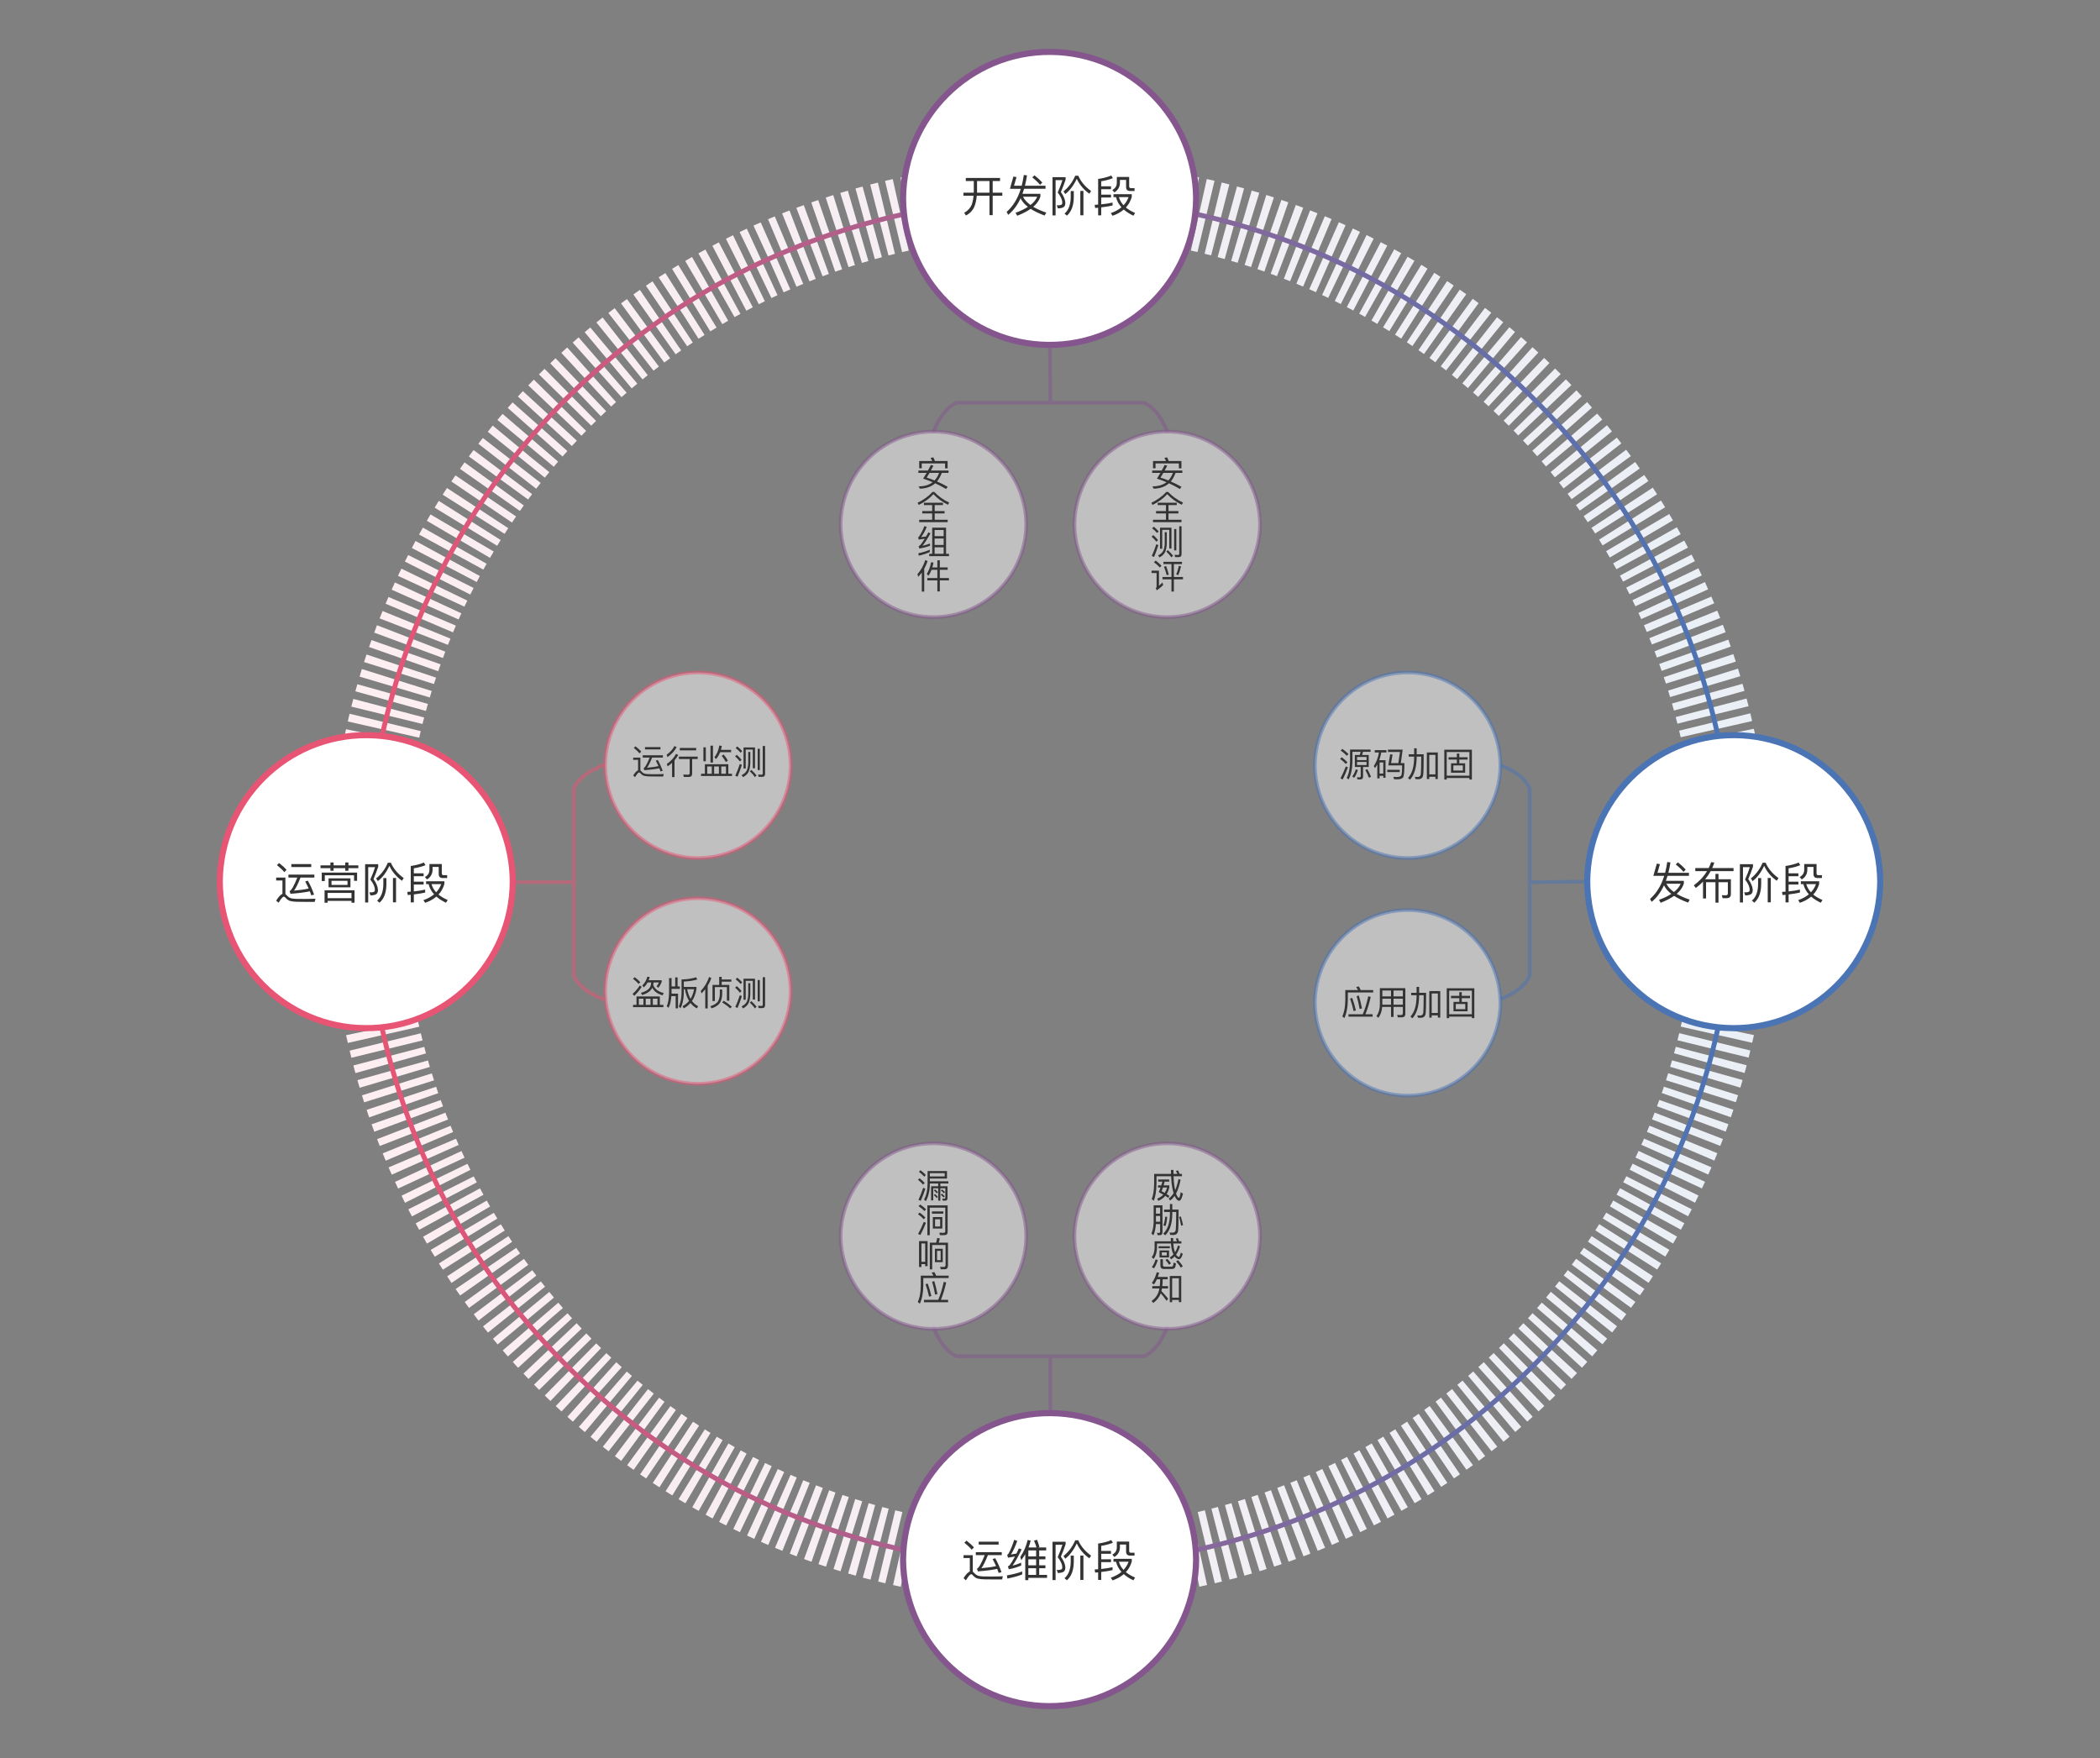 <?xml version="1.0" encoding="utf-8"?>
<!-- Generator: Adobe Illustrator 16.0.0, SVG Export Plug-In . SVG Version: 6.00 Build 0)  -->
<!DOCTYPE svg PUBLIC "-//W3C//DTD SVG 1.1//EN" "http://www.w3.org/Graphics/SVG/1.1/DTD/svg11.dtd">
<svg version="1.1"
	 id="图层_1" xmlns:v="http://schemas.microsoft.com/visio/2003/SVGExtensions/" xmlns:ev="http://www.w3.org/2001/xml-events"
	 xmlns="http://www.w3.org/2000/svg" xmlns:xlink="http://www.w3.org/1999/xlink" x="0px" y="0px" width="860px" height="720px"
	 viewBox="0 0 860 720" enable-background="new 0 0 860 720" xml:space="preserve">
<rect x="0" y="0" width="860" height="720" fill="#808080" stroke="none"/>
<v:documentProperties  v:viewMarkup="false" v:metric="true" v:langID="2052"></v:documentProperties>
<title>Page-1</title>
<v:pageProperties  v:shadowOffsetX="8.50394" v:pageScale="0.0393701" v:drawingUnits="24" v:shadowOffsetY="-8.50394" v:drawingScale="0.0393701">
	</v:pageProperties>
<v:layer  v:name="Connector" v:index="0"></v:layer>
<v:layer  v:name="Flowchart" v:index="1"></v:layer>
<title>Sheet.41</title>
<title>Sheet.17</title>
<desc>运行监测 盗版侦测</desc>
<v:textBlock  v:tabSpace="42.5197" v:margins="rect(4,4,4,4)"></v:textBlock>
<v:textRect  cy="609.26" cx="78.99" width="157.99" height="62.235"></v:textRect>
<v:paragraph></v:paragraph>
<v:tabList></v:tabList>
<v:newlineChar></v:newlineChar>
<title>Sheet.18</title>
<desc>源码加固 应用加固</desc>
<v:textBlock  v:tabSpace="42.5197" v:margins="rect(4,4,4,4)"></v:textBlock>
<v:textRect  cy="609.26" cx="78.99" width="157.99" height="62.235"></v:textRect>
<v:paragraph></v:paragraph>
<v:tabList></v:tabList>
<v:newlineChar></v:newlineChar>
<title>Sheet.22</title>
<title>On-page reference.20</title>
<desc>运维阶段</desc>
<v:userDefs>
	<v:ud  v:val="VT0(15):26" v:nameU="visVersion" v:prompt=""></v:ud>
</v:userDefs>
<v:textBlock  v:tabSpace="42.5197" v:margins="rect(2,2,2,2)"></v:textBlock>
<v:textRect  cy="576.975" cx="63.402" width="126.81" height="126.804"></v:textRect>
<title>Sheet.26</title>
<title>On-page reference.13</title>
<desc>运营阶段</desc>
<v:userDefs>
	<v:ud  v:val="VT0(15):26" v:nameU="visVersion" v:prompt=""></v:ud>
</v:userDefs>
<v:textBlock  v:tabSpace="42.5197" v:margins="rect(2,2,2,2)"></v:textBlock>
<v:textRect  cy="576.975" cx="63.402" width="126.81" height="126.804"></v:textRect>
<title>Sheet.27</title>
<title>On-page reference.11</title>
<desc>发布阶段</desc>
<v:userDefs>
	<v:ud  v:val="VT0(15):26" v:nameU="visVersion" v:prompt=""></v:ud>
</v:userDefs>
<v:textBlock  v:tabSpace="42.5197" v:margins="rect(2,2,2,2)"></v:textBlock>
<v:textRect  cy="576.975" cx="63.402" width="126.81" height="126.804"></v:textRect>
<title>Sheet.29</title>
<title>On-page reference.10</title>
<desc>开发阶段</desc>
<v:userDefs>
	<v:ud  v:val="VT0(15):26" v:nameU="visVersion" v:prompt=""></v:ud>
</v:userDefs>
<v:textBlock  v:tabSpace="42.5197" v:margins="rect(2,2,2,2)"></v:textBlock>
<v:textRect  cy="576.975" cx="63.402" width="126.81" height="126.804"></v:textRect>
<title>Sheet.31</title>
<desc>安 安 全 全 组 测 件 评</desc>
<v:textBlock  v:tabSpace="42.5197" v:margins="rect(4,4,4,4)"></v:textBlock>
<v:textRect  cy="576.975" cx="31.695" width="63.39" height="126.804"></v:textRect>
<title>Sheet.32</title>
<desc>漏 威洞 胁 响 感 应 知</desc>
<v:textBlock  v:tabSpace="42.5197" v:margins="rect(4,4,4,4)"></v:textBlock>
<v:textRect  cy="576.975" cx="31.695" width="63.39" height="126.804"></v:textRect>
<linearGradient id="SVGID_1_" gradientUnits="userSpaceOnUse" x1="80.76" y1="-220.788" x2="670.76" y2="-220.788" gradientTransform="matrix(1 0 0 1 54.24 582.039)">
	<stop  offset="0" style="stop-color:#FDEEF1"/>
	<stop  offset="1" style="stop-color:#EAEFF6"/>
</linearGradient>
<circle fill="none" stroke="url(#SVGID_1_)" stroke-width="30" stroke-miterlimit="10" stroke-dasharray="3.002,3.002" cx="430" cy="361.251" r="280"/>
<linearGradient id="SVGID_2_" gradientUnits="userSpaceOnUse" x1="94.76" y1="-220.788" x2="656.76" y2="-220.788" gradientTransform="matrix(1 0 0 1 54.24 582.039)">
	<stop  offset="0" style="stop-color:#E85474"/>
	<stop  offset="1" style="stop-color:#4A74B4"/>
</linearGradient>
<circle fill="none" stroke="url(#SVGID_2_)" stroke-width="2" stroke-miterlimit="10" cx="430" cy="361.251" r="280"/>
<g id="shape9-4" transform="translate(912.8,145.161) rotate(90)" opacity="0.5">
	<title>Left Brace</title>
	<v:userDefs>
		<v:ud  v:val="VT0(15):26" v:nameU="visVersion" v:prompt=""></v:ud>
	</v:userDefs>
	<path fill="none" stroke="#84568D" stroke-width="1.5" stroke-linecap="round" stroke-linejoin="round" stroke-miterlimit="3" d="
		M31.754,530.541c-6.184-2.361-10.438-5.766-11.97-9.58v-38.299l-23.277,0.139l23.276-0.139v-38.291
		c1.532-3.813,5.787-7.224,11.97-9.58"/>
</g>
<g id="shape10-7" transform="translate(-272.209,495.621) rotate(-90)" opacity="0.5">
	<title>Left Brace.10</title>
	<v:userDefs>
		<v:ud  v:val="VT0(15):26" v:nameU="visVersion" v:prompt=""></v:ud>
	</v:userDefs>
	<path fill="none" stroke="#84568D" stroke-width="1.5" stroke-linecap="round" stroke-linejoin="round" stroke-miterlimit="3" d="
		M-47.874,750.218c-6.188-2.356-10.438-5.767-11.973-9.58v-38.299h-23.287h23.289v-38.29c1.53-3.814,5.784-7.219,11.973-9.58"/>
</g>
<g id="shape11-10" transform="translate(145.201,-269.031)" opacity="0.5">
	<title>Left Brace.11</title>
	<v:userDefs>
		<v:ud  v:val="VT0(15):26" v:nameU="visVersion" v:prompt=""></v:ud>
	</v:userDefs>
	<path fill="none" stroke="#E85474" stroke-width="1.5" stroke-linecap="round" stroke-linejoin="round" stroke-miterlimit="3" d="
		M101.779,678.194c-6.184-2.356-10.438-5.769-11.97-9.58v-38.3H65.424h24.385v-38.292c1.532-3.814,5.787-7.22,11.97-9.58"/>
</g>
<g id="shape12-13" transform="translate(493.565,915.977) rotate(180)" opacity="0.5">
	<title>Left Brace.12</title>
	<v:userDefs>
		<v:ud  v:val="VT0(15):26" v:nameU="visVersion" v:prompt=""></v:ud>
	</v:userDefs>
	<path fill="none" stroke="#4A74B4" stroke-width="1.5" stroke-linecap="round" stroke-linejoin="round" stroke-miterlimit="3" d="
		M-120.899,602.567c-6.188-2.361-10.438-5.766-11.969-9.58v-38.3l-23.566,0.211l23.566-0.211v-38.29
		c1.525-3.813,5.781-7.222,11.969-9.58"/>
</g>
<path opacity="0.5" fill="#FFFFFF" stroke="#84568D" stroke-width="1.5" stroke-linecap="round" stroke-linejoin="round" stroke-miterlimit="3" enable-background="new    " d="
	M344.259,214.75c0.162-21.15,17.308-38.163,38.295-37.999c20.757,0.162,37.546,17.08,37.705,37.999
	c-0.163,21.15-17.307,38.162-38.293,37.999C361.207,252.587,344.42,235.671,344.259,214.75z"/>
<path opacity="0.5" fill="#FFFFFF" stroke="#84568D" stroke-width="1.5" stroke-linecap="round" stroke-linejoin="round" stroke-miterlimit="3" enable-background="new    " d="
	M440.009,214.75c0.162-21.15,17.312-38.163,38.295-37.999c20.757,0.162,37.546,17.08,37.705,37.999
	c-0.163,21.15-17.308,38.162-38.293,37.999C456.958,252.587,440.171,235.671,440.009,214.75z"/>
<path opacity="0.5" fill="#FFFFFF" stroke="#84568D" stroke-width="1.5" stroke-linecap="round" stroke-linejoin="round" stroke-miterlimit="3" enable-background="new    " d="
	M344.26,506.259c0.163-21.147,17.307-38.161,38.295-38c20.757,0.162,37.545,17.08,37.705,38
	c-0.162,21.148-17.306,38.162-38.293,37.998C361.209,544.095,344.421,527.179,344.26,506.259z"/>
<path opacity="0.5" fill="#FFFFFF" stroke="#84568D" stroke-width="1.5" stroke-linecap="round" stroke-linejoin="round" stroke-miterlimit="3" enable-background="new    " d="
	M440.009,506.259c0.163-21.147,17.312-38.161,38.295-38c20.763,0.162,37.546,17.08,37.705,38
	c-0.162,21.148-17.307,38.162-38.293,37.998C456.959,544.095,440.171,527.179,440.009,506.259z"/>
<path opacity="0.5" fill="#FFFFFF" stroke="#4A74B4" stroke-width="1.5" stroke-linecap="round" stroke-linejoin="round" stroke-miterlimit="3" enable-background="new    " d="
	M538.464,313.411c0.163-21.15,17.307-38.163,38.294-37.999c20.758,0.162,37.545,17.081,37.706,37.999
	c-0.163,21.148-17.308,38.163-38.295,37.998C555.413,351.247,538.625,334.329,538.464,313.411z"/>
<path opacity="0.5" fill="#FFFFFF" stroke="#4A74B4" stroke-width="1.5" stroke-linecap="round" stroke-linejoin="round" stroke-miterlimit="3" enable-background="new    " d="
	M538.464,410.705c0.163-21.146,17.307-38.163,38.294-37.999c20.758,0.162,37.545,17.081,37.706,37.999
	c-0.163,21.15-17.308,38.163-38.295,37.998C555.413,448.541,538.625,431.623,538.464,410.705z"/>
<path opacity="0.5" fill="#FFFFFF" stroke="#E85474" stroke-width="1.5" stroke-linecap="round" stroke-linejoin="round" stroke-miterlimit="3" enable-background="new    " d="
	M247.813,313.412c0.162-21.148,17.307-38.163,38.295-37.999c20.757,0.162,37.545,17.081,37.705,37.999
	c-0.162,21.152-17.307,38.163-38.294,38C264.762,351.249,247.974,334.33,247.813,313.412z"/>
<path opacity="0.5" fill="#FFFFFF" stroke="#E85474" stroke-width="1.5" stroke-linecap="round" stroke-linejoin="round" stroke-miterlimit="3" enable-background="new    " d="
	M247.813,405.88c0.162-21.146,17.307-38.163,38.295-37.999c20.757,0.161,37.545,17.081,37.705,37.999
	c-0.162,21.15-17.307,38.16-38.294,38C264.762,443.718,247.974,426.798,247.813,405.88z"/>
<path fill="#FFFFFF" stroke="#4A74B4" stroke-width="2.5" stroke-linecap="round" stroke-linejoin="round" stroke-miterlimit="3" d="
	M650,361.078c0.257-33.396,27.326-60.257,60.464-59.999c32.775,0.256,59.281,26.969,59.536,59.999
	c-0.257,33.396-27.328,60.259-60.466,59.998C676.76,420.82,650.253,394.107,650,361.078z"/>
<path fill="#FFFFFF" stroke="#84568D" stroke-width="2.5" stroke-linecap="round" stroke-linejoin="round" stroke-miterlimit="3" d="
	M369.833,81.251c0.256-33.396,27.328-60.257,60.466-59.999c32.773,0.255,59.282,26.968,59.534,59.999
	c-0.257,33.396-27.327,60.256-60.463,59.998C396.593,140.994,370.087,114.282,369.833,81.251z"/>
<path fill="#FFFFFF" stroke="#E85474" stroke-width="2.5" stroke-linecap="round" stroke-linejoin="round" stroke-miterlimit="3" d="
	M90,361.085c0.256-33.396,27.327-60.257,60.465-60c32.774,0.255,59.282,26.971,59.535,60c-0.256,33.396-27.327,60.256-60.465,59.996
	C116.76,420.827,90.253,394.115,90,361.085z"/>
<path fill="#FFFFFF" stroke="#84568D" stroke-width="2.5" stroke-linecap="round" stroke-linejoin="round" stroke-miterlimit="3" d="
	M369.833,638.753c0.256-33.396,27.327-60.259,60.466-59.999c32.773,0.256,59.282,26.97,59.534,59.999
	c-0.257,33.396-27.326,60.256-60.464,59.995C396.593,698.495,370.087,671.783,369.833,638.753z"/>
<g>
	<path fill="#333333" d="M395.516,72.874h14.022v1.26h-3.006v4.77h3.941v1.242h-3.941v7.974h-1.314v-7.974h-5.202
		c-0.168,1.86-0.516,3.396-1.044,4.608c-0.684,1.512-1.817,2.682-3.401,3.51l-0.702-1.116c1.464-0.828,2.483-1.926,3.06-3.294
		c0.372-1.02,0.63-2.256,0.774-3.708h-4.158v-1.242h4.23l0.018-0.63v-4.14h-3.276V72.874z M400.124,74.134v4.464l-0.018,0.306h5.111
		v-4.77H400.124z"/>
	<path fill="#333333" d="M413.588,77.32l1.422-5.004l1.278,0.216l-1.026,3.546h3.15c0.36-1.416,0.647-2.886,0.864-4.41l1.313,0.162
		c-0.216,1.416-0.498,2.832-0.846,4.248h8.424v1.242h-8.766c-0.252,0.853-0.48,1.536-0.685,2.052h7.362v1.116
		c-0.492,1.56-1.47,2.964-2.934,4.212c1.451,0.864,3.228,1.656,5.327,2.376l-0.666,1.206c-2.304-0.853-4.212-1.771-5.724-2.754
		c-1.452,1.02-3.282,1.962-5.49,2.826l-0.684-1.206c2.004-0.732,3.684-1.542,5.04-2.43c-1.393-1.068-2.389-2.238-2.988-3.51
		c-1.308,2.832-2.994,5.088-5.058,6.768l-0.666-1.188c2.615-2.292,4.554-5.448,5.813-9.468H413.588z M418.934,80.56
		c0.612,1.224,1.639,2.358,3.078,3.402c1.332-1.044,2.25-2.178,2.754-3.402H418.934z M423.614,71.812
		c1.26,0.96,2.334,1.95,3.222,2.97l-0.918,0.918c-0.732-0.924-1.788-1.938-3.168-3.042L423.614,71.812z"/>
	<path fill="#333333" d="M431.03,72.55h5.363v1.026c-0.54,1.62-1.188,3.312-1.943,5.076c1.151,1.62,1.764,3.084,1.836,4.392
		c0,0.756-0.18,1.308-0.54,1.656c-0.468,0.408-1.314,0.624-2.538,0.648l-0.432-1.314c0.384,0.048,0.617,0.072,0.701,0.072
		c0.588-0.036,1.002-0.132,1.242-0.288c0.204-0.144,0.307-0.402,0.307-0.774c0-1.236-0.624-2.634-1.872-4.194
		c0.828-1.872,1.476-3.564,1.943-5.076h-2.808v14.454h-1.26V72.55z M441.578,71.956c1.032,2.4,2.783,4.494,5.256,6.282l-0.72,1.098
		c-2.305-1.656-4.021-3.696-5.148-6.12c-1.26,2.712-2.832,4.8-4.716,6.264l-0.72-1.098c2.075-1.656,3.678-3.798,4.806-6.426H441.578
		z M438.482,78.238h1.26v2.538c-0.036,3.432-0.979,5.946-2.826,7.542l-0.972-0.846c1.655-1.404,2.502-3.636,2.538-6.696V78.238z
		 M442.424,78.202h1.26v9.972h-1.26V78.202z"/>
	<path fill="#333333" d="M450.974,77.482v2.232h4.015v1.17h-4.015v2.808c1.896-0.192,3.444-0.438,4.645-0.738v1.206
		c-1.104,0.276-2.652,0.534-4.645,0.774v3.258h-1.26v-3.114l-1.224,0.108l-0.198-1.296l1.422-0.09V73.288
		c2.196-0.324,3.99-0.798,5.382-1.422l0.648,1.098c-1.416,0.564-3.006,0.99-4.771,1.278v2.052h4.015v1.188H450.974z M455.996,79.534
		h7.488v1.134c-0.504,1.716-1.309,3.156-2.412,4.32c0.996,0.828,2.256,1.572,3.779,2.232l-0.701,1.116
		c-1.549-0.72-2.856-1.56-3.925-2.52c-1.248,1.068-2.783,1.92-4.607,2.556l-0.72-1.098c1.739-0.6,3.197-1.398,4.374-2.394
		c-1.104-1.2-1.854-2.586-2.25-4.158h-1.026V79.534z M457.364,72.478h5.058v3.834c0,0.492,0.234,0.738,0.702,0.738h1.494v1.17H462.8
		c-1.092,0-1.638-0.546-1.638-1.638v-2.898h-2.521v1.098c0,1.74-0.756,3.078-2.268,4.014l-0.864-0.972
		c1.236-0.696,1.854-1.668,1.854-2.916V72.478z M458.21,80.722c0.36,1.248,0.996,2.364,1.908,3.348
		c0.912-0.96,1.602-2.076,2.07-3.348H458.21z"/>
</g>
<g>
	<path fill="#333333" d="M124.798,369.355c-0.6,0-1.656-0.012-3.168-0.035c-1.152-0.024-2.088-0.133-2.808-0.324
		c-0.708-0.217-1.339-0.654-1.891-1.314c-0.252-0.3-0.485-0.449-0.701-0.449c-0.433,0-1.152,0.828-2.16,2.483l-0.973-0.882
		c0.973-1.523,1.83-2.441,2.574-2.754v-5.473h-2.574v-1.188h3.78v6.732c0.132,0.096,0.276,0.233,0.432,0.414
		c0.444,0.527,0.906,0.906,1.387,1.133c0.552,0.252,1.355,0.396,2.412,0.433c1.247,0.024,2.418,0.036,3.51,0.036
		c0.54,0,1.397-0.012,2.574-0.036c0.972-0.024,1.638-0.048,1.998-0.071l-0.307,1.295H124.798z M114.304,353.462
		c1.261,0.972,2.28,1.902,3.061,2.79l-0.937,0.918c-0.708-0.864-1.71-1.818-3.006-2.862L114.304,353.462z M118.12,358.196h10.62
		v1.206h-5.67c-0.996,2.52-1.885,4.308-2.664,5.364c2.436-0.216,4.439-0.504,6.012-0.863c-0.372-0.84-0.846-1.801-1.422-2.881
		l1.062-0.342c0.937,1.596,1.794,3.498,2.574,5.706l-1.151,0.306c-0.133-0.383-0.331-0.936-0.595-1.656
		c-1.992,0.433-4.638,0.775-7.938,1.027l-0.342-1.135c0.72-0.216,1.775-2.058,3.168-5.526h-3.654V358.196z M119.308,353.894h8.154
		v1.206h-8.154V353.894z"/>
	<path fill="#333333" d="M131.26,354.416h4.05v-1.206h1.297v1.206h4.787v-1.206h1.297v1.206h4.05v1.134h-4.05v1.062h-1.297v-1.062
		h-4.787v1.062h-1.297v-1.062h-4.05V354.416z M146.236,357.368v3.367h-1.242v-2.269h-11.988v2.358h-1.242v-3.457H146.236z
		 M145.192,364.622v5.075h-1.242v-0.737h-9.774v0.737h-1.26v-5.075H145.192z M134.176,367.861h9.774v-2.16h-9.774V367.861z
		 M134.554,359.744h8.964v3.655h-8.964V359.744z M142.312,362.408v-1.656h-6.552v1.656H142.312z"/>
	<path fill="#333333" d="M149.53,353.93h5.363v1.026c-0.54,1.62-1.188,3.312-1.943,5.076c1.151,1.621,1.764,3.084,1.836,4.392
		c0,0.756-0.18,1.309-0.54,1.656c-0.468,0.408-1.314,0.624-2.538,0.648l-0.432-1.314c0.384,0.048,0.617,0.072,0.701,0.072
		c0.588-0.037,1.002-0.133,1.242-0.289c0.204-0.144,0.307-0.401,0.307-0.773c0-1.236-0.624-2.634-1.872-4.194
		c0.828-1.872,1.476-3.564,1.943-5.076h-2.808v14.454h-1.26V353.93z M160.078,353.336c1.032,2.4,2.783,4.494,5.256,6.282
		l-0.72,1.098c-2.305-1.656-4.021-3.696-5.148-6.12c-1.26,2.712-2.832,4.8-4.716,6.264l-0.72-1.098
		c2.075-1.656,3.678-3.798,4.806-6.426H160.078z M156.982,359.618h1.26v2.539c-0.036,3.432-0.979,5.945-2.826,7.541l-0.972-0.846
		c1.655-1.404,2.502-3.636,2.538-6.695V359.618z M160.924,359.582h1.26v9.972h-1.26V359.582z"/>
	<path fill="#333333" d="M169.474,358.862v2.232h4.015v1.17h-4.015v2.809c1.896-0.192,3.444-0.438,4.645-0.738v1.206
		c-1.104,0.276-2.652,0.534-4.645,0.774v3.258h-1.26v-3.114l-1.224,0.108l-0.198-1.297l1.422-0.09v-10.512
		c2.196-0.324,3.99-0.798,5.382-1.422l0.648,1.098c-1.416,0.564-3.006,0.99-4.771,1.278v2.052h4.015v1.188H169.474z
		 M174.496,360.914h7.488v1.134c-0.504,1.716-1.309,3.156-2.412,4.319c0.996,0.828,2.256,1.572,3.779,2.232l-0.701,1.116
		c-1.549-0.72-2.856-1.56-3.925-2.521c-1.248,1.068-2.783,1.92-4.607,2.557l-0.72-1.098c1.739-0.601,3.197-1.398,4.374-2.395
		c-1.104-1.199-1.854-2.586-2.25-4.158h-1.026V360.914z M175.864,353.858h5.058v3.834c0,0.492,0.234,0.738,0.702,0.738h1.494v1.17
		H181.3c-1.092,0-1.638-0.546-1.638-1.638v-2.898h-2.521v1.098c0,1.74-0.756,3.078-2.268,4.014l-0.864-0.972
		c1.236-0.696,1.854-1.668,1.854-2.916V353.858z M176.71,362.102c0.36,1.248,0.996,2.365,1.908,3.348
		c0.912-0.959,1.602-2.075,2.07-3.348H176.71z"/>
</g>
<g>
	<path fill="#333333" d="M677.088,358.7l1.422-5.004l1.278,0.216l-1.026,3.546h3.15c0.36-1.416,0.647-2.886,0.864-4.41l1.313,0.162
		c-0.216,1.416-0.498,2.832-0.846,4.248h8.424v1.242h-8.766c-0.252,0.853-0.48,1.536-0.685,2.052h7.362v1.115
		c-0.492,1.561-1.47,2.965-2.934,4.213c1.451,0.863,3.228,1.656,5.327,2.376l-0.666,1.206c-2.304-0.853-4.212-1.771-5.724-2.754
		c-1.452,1.02-3.282,1.962-5.49,2.826l-0.684-1.207c2.004-0.731,3.684-1.541,5.04-2.43c-1.393-1.068-2.389-2.238-2.988-3.51
		c-1.308,2.832-2.994,5.088-5.058,6.768l-0.666-1.188c2.615-2.292,4.554-5.447,5.813-9.468H677.088z M682.434,361.939
		c0.612,1.225,1.639,2.358,3.078,3.402c1.332-1.044,2.25-2.178,2.754-3.402H682.434z M687.114,353.192
		c1.26,0.96,2.334,1.95,3.222,2.97l-0.918,0.918c-0.732-0.924-1.788-1.938-3.168-3.042L687.114,353.192z"/>
	<path fill="#333333" d="M702.522,357.908h1.241v2.196h5.076v6.048c0,1.127-0.564,1.691-1.691,1.691h-1.692l-0.324-1.206
		l1.603,0.036c0.575,0,0.863-0.264,0.863-0.792v-4.571h-3.834v8.369h-1.241v-8.369h-3.853v6.659h-1.242v-6.894
		c-0.912,0.936-1.89,1.8-2.934,2.592l-0.828-1.08c2.304-1.703,4.104-3.642,5.4-5.814h-4.807v-1.26h5.49
		c0.396-0.78,0.726-1.584,0.99-2.412l1.313,0.162c-0.264,0.816-0.552,1.566-0.863,2.25h8.729v1.26h-9.36
		c-0.659,1.2-1.416,2.31-2.268,3.33h4.23V357.908z"/>
	<path fill="#333333" d="M712.53,353.93h5.363v1.026c-0.54,1.62-1.188,3.312-1.943,5.076c1.151,1.621,1.764,3.084,1.836,4.392
		c0,0.756-0.18,1.309-0.54,1.656c-0.468,0.408-1.314,0.624-2.538,0.648l-0.432-1.314c0.384,0.048,0.617,0.072,0.701,0.072
		c0.588-0.037,1.002-0.133,1.242-0.289c0.204-0.144,0.307-0.401,0.307-0.773c0-1.236-0.624-2.634-1.872-4.194
		c0.828-1.872,1.476-3.564,1.943-5.076h-2.808v14.454h-1.26V353.93z M723.078,353.336c1.032,2.4,2.783,4.494,5.256,6.282
		l-0.72,1.098c-2.305-1.656-4.021-3.696-5.148-6.12c-1.26,2.712-2.832,4.8-4.716,6.264l-0.72-1.098
		c2.075-1.656,3.678-3.798,4.806-6.426H723.078z M719.982,359.618h1.26v2.539c-0.036,3.432-0.979,5.945-2.826,7.541l-0.972-0.846
		c1.655-1.404,2.502-3.636,2.538-6.695V359.618z M723.924,359.582h1.26v9.972h-1.26V359.582z"/>
	<path fill="#333333" d="M732.474,358.862v2.232h4.015v1.17h-4.015v2.809c1.896-0.192,3.444-0.438,4.645-0.738v1.206
		c-1.104,0.276-2.652,0.534-4.645,0.774v3.258h-1.26v-3.114l-1.224,0.108l-0.198-1.297l1.422-0.09v-10.512
		c2.196-0.324,3.99-0.798,5.382-1.422l0.648,1.098c-1.416,0.564-3.006,0.99-4.771,1.278v2.052h4.015v1.188H732.474z
		 M737.496,360.914h7.488v1.134c-0.504,1.716-1.309,3.156-2.412,4.319c0.996,0.828,2.256,1.572,3.779,2.232l-0.701,1.116
		c-1.549-0.72-2.856-1.56-3.925-2.521c-1.248,1.068-2.783,1.92-4.607,2.557l-0.72-1.098c1.739-0.601,3.197-1.398,4.374-2.395
		c-1.104-1.199-1.854-2.586-2.25-4.158h-1.026V360.914z M738.864,353.858h5.058v3.834c0,0.492,0.234,0.738,0.702,0.738h1.494v1.17
		H744.3c-1.092,0-1.638-0.546-1.638-1.638v-2.898h-2.521v1.098c0,1.74-0.756,3.078-2.268,4.014l-0.864-0.972
		c1.236-0.696,1.854-1.668,1.854-2.916V353.858z M739.71,362.102c0.36,1.248,0.996,2.365,1.908,3.348
		c0.912-0.959,1.602-2.075,2.07-3.348H739.71z"/>
</g>
<g>
	<path fill="#333333" d="M406.298,646.855c-0.6,0-1.656-0.012-3.168-0.035c-1.152-0.024-2.088-0.133-2.808-0.324
		c-0.708-0.217-1.339-0.654-1.891-1.314c-0.252-0.3-0.485-0.449-0.701-0.449c-0.433,0-1.152,0.828-2.16,2.483l-0.973-0.882
		c0.973-1.523,1.83-2.441,2.574-2.754v-5.473h-2.574v-1.188h3.78v6.732c0.132,0.096,0.276,0.233,0.432,0.414
		c0.444,0.527,0.906,0.906,1.387,1.133c0.552,0.252,1.355,0.396,2.412,0.433c1.247,0.024,2.418,0.036,3.51,0.036
		c0.54,0,1.397-0.012,2.574-0.036c0.972-0.024,1.638-0.048,1.998-0.071l-0.307,1.295H406.298z M395.804,630.962
		c1.261,0.972,2.28,1.901,3.061,2.79l-0.937,0.918c-0.708-0.864-1.71-1.818-3.006-2.861L395.804,630.962z M399.62,635.695h10.62
		v1.207h-5.67c-0.996,2.52-1.885,4.308-2.664,5.363c2.436-0.216,4.439-0.504,6.012-0.863c-0.372-0.84-0.846-1.801-1.422-2.881
		l1.062-0.342c0.937,1.596,1.794,3.498,2.574,5.706l-1.151,0.306c-0.133-0.383-0.331-0.936-0.595-1.656
		c-1.992,0.433-4.638,0.775-7.938,1.027l-0.342-1.135c0.72-0.216,1.775-2.058,3.168-5.525h-3.654V635.695z M400.808,631.395h8.154
		v1.205h-8.154V631.395z"/>
	<path fill="#333333" d="M418.61,644.822c-1.776,0.684-3.805,1.242-6.084,1.674l-0.162-1.297c2.388-0.396,4.47-0.936,6.246-1.619
		V644.822z M416.594,631.105c-0.84,2.293-1.698,4.141-2.574,5.545c0.84-0.12,1.591-0.252,2.25-0.396
		c0.181-0.372,0.511-1.08,0.99-2.124l1.134,0.433c-1.523,3.119-2.771,5.334-3.743,6.642c1.188-0.288,2.369-0.69,3.546-1.206v1.188
		c-1.788,0.732-3.48,1.23-5.076,1.494l-0.36-1.188c0.229-0.084,0.426-0.204,0.594-0.36c0.624-0.72,1.393-1.95,2.305-3.69
		c-1.164,0.229-2.118,0.402-2.862,0.522l-0.324-1.188c0.204-0.096,0.384-0.258,0.54-0.485c0.889-1.632,1.668-3.522,2.34-5.67
		L416.594,631.105z M421.13,646.208v0.937h-1.26v-10.639c-0.492,0.84-1.038,1.662-1.638,2.466l-0.396-1.313
		c1.428-2.137,2.436-4.452,3.024-6.948l1.241,0.252c-0.264,1.021-0.563,1.95-0.899,2.79h3.275c-0.287-0.973-0.63-1.902-1.025-2.79
		l1.26-0.342c0.432,1.164,0.75,2.147,0.954,2.952l-0.486,0.18h3.259v1.225h-2.862v2.447h2.556v1.206h-2.556v2.448h2.556v1.188
		h-2.556v2.736h3.222v1.206H421.13z M424.316,634.977h-3.187v2.447h3.187V634.977z M421.13,638.63v2.448h3.187v-2.448H421.13z
		 M421.13,642.266v2.736h3.187v-2.736H421.13z"/>
	<path fill="#333333" d="M431.03,631.43h5.363v1.026c-0.54,1.62-1.188,3.312-1.943,5.075c1.151,1.621,1.764,3.085,1.836,4.393
		c0,0.756-0.18,1.309-0.54,1.656c-0.468,0.408-1.314,0.624-2.538,0.648l-0.432-1.314c0.384,0.048,0.617,0.072,0.701,0.072
		c0.588-0.037,1.002-0.133,1.242-0.289c0.204-0.144,0.307-0.401,0.307-0.773c0-1.236-0.624-2.634-1.872-4.193
		c0.828-1.873,1.476-3.564,1.943-5.076h-2.808v14.453h-1.26V631.43z M441.578,630.836c1.032,2.4,2.783,4.494,5.256,6.281
		l-0.72,1.099c-2.305-1.655-4.021-3.696-5.148-6.12c-1.26,2.713-2.832,4.801-4.716,6.264l-0.72-1.098
		c2.075-1.656,3.678-3.798,4.806-6.426H441.578z M438.482,637.117h1.26v2.539c-0.036,3.432-0.979,5.945-2.826,7.541l-0.972-0.846
		c1.655-1.404,2.502-3.636,2.538-6.695V637.117z M442.424,637.082h1.26v9.972h-1.26V637.082z"/>
	<path fill="#333333" d="M450.974,636.361v2.232h4.015v1.17h-4.015v2.809c1.896-0.192,3.444-0.438,4.645-0.738v1.206
		c-1.104,0.276-2.652,0.534-4.645,0.774v3.258h-1.26v-3.114l-1.224,0.108l-0.198-1.297l1.422-0.09v-10.512
		c2.196-0.324,3.99-0.798,5.382-1.422l0.648,1.098c-1.416,0.564-3.006,0.99-4.771,1.278v2.052h4.015v1.188H450.974z
		 M455.996,638.414h7.488v1.134c-0.504,1.716-1.309,3.156-2.412,4.319c0.996,0.828,2.256,1.572,3.779,2.232l-0.701,1.116
		c-1.549-0.72-2.856-1.56-3.925-2.521c-1.248,1.068-2.783,1.92-4.607,2.557l-0.72-1.098c1.739-0.601,3.197-1.398,4.374-2.395
		c-1.104-1.199-1.854-2.586-2.25-4.158h-1.026V638.414z M457.364,631.357h5.058v3.834c0,0.492,0.234,0.738,0.702,0.738h1.494v1.17
		H462.8c-1.092,0-1.638-0.545-1.638-1.638v-2.897h-2.521v1.098c0,1.74-0.756,3.078-2.268,4.014l-0.864-0.972
		c1.236-0.696,1.854-1.668,1.854-2.916V631.357z M458.21,639.602c0.36,1.248,0.996,2.365,1.908,3.348
		c0.912-0.959,1.602-2.075,2.07-3.348H458.21z"/>
</g>
<g>
	<path fill="#333333" d="M268.403,318.009c-0.467,0-1.288-0.009-2.464-0.028c-0.896-0.019-1.624-0.103-2.184-0.252
		c-0.551-0.168-1.041-0.509-1.47-1.022c-0.196-0.233-0.378-0.35-0.546-0.35c-0.336,0-0.896,0.644-1.68,1.932l-0.756-0.686
		c0.756-1.186,1.423-1.899,2.002-2.142v-4.256h-2.002v-0.924h2.94v5.236c0.103,0.075,0.215,0.182,0.336,0.322
		c0.345,0.411,0.705,0.705,1.078,0.882c0.429,0.196,1.055,0.308,1.876,0.336c0.971,0.019,1.88,0.028,2.73,0.028
		c0.42,0,1.087-0.01,2.002-0.028c0.756-0.019,1.274-0.037,1.554-0.056l-0.238,1.008H268.403z M260.241,305.647
		c0.98,0.756,1.773,1.479,2.38,2.17l-0.728,0.714c-0.551-0.672-1.33-1.414-2.338-2.226L260.241,305.647z M263.209,309.329h8.26
		v0.938h-4.41c-0.775,1.96-1.465,3.351-2.072,4.172c1.895-0.168,3.453-0.392,4.676-0.672c-0.289-0.653-0.658-1.4-1.106-2.24
		l0.826-0.266c0.728,1.242,1.395,2.721,2.002,4.438l-0.896,0.238c-0.103-0.299-0.257-0.728-0.462-1.288
		c-1.549,0.336-3.607,0.602-6.174,0.798l-0.266-0.882c0.56-0.168,1.381-1.601,2.464-4.298h-2.842V309.329z M264.133,305.983h6.342
		v0.938h-6.342V305.983z"/>
	<path fill="#333333" d="M277.097,305.969c-0.784,1.549-2.044,2.921-3.78,4.116l-0.294-1.008c1.446-1.026,2.501-2.203,3.164-3.528
		L277.097,305.969z M277.755,309.161c-0.42,0.822-0.929,1.568-1.526,2.24v6.86h-0.994v-5.838c-0.616,0.551-1.228,1.036-1.834,1.456
		l-0.294-1.008c1.708-1.204,2.954-2.581,3.738-4.13L277.755,309.161z M278.021,309.875h7.7v0.994h-2.268v6.006
		c0,0.886-0.462,1.33-1.386,1.33h-2.03l-0.21-0.994c0.728,0.046,1.358,0.07,1.89,0.07c0.476,0,0.714-0.219,0.714-0.658v-5.754h-4.41
		V309.875z M278.399,306.319h6.706v0.994h-6.706V306.319z"/>
	<path fill="#333333" d="M298.265,312.998v3.892h1.498v0.91h-12.67v-0.91h1.568v-3.892H298.265z M288.059,306.067h0.994v5.712
		h-0.994V306.067z M289.627,316.889h1.862v-2.968h-1.862V316.889z M290.957,305.381h1.022v6.916h-1.022V305.381z M292.455,316.889
		h1.96v-2.968h-1.96V316.889z M294.905,308.069c-0.458,1.148-1.022,2.091-1.694,2.828l-0.644-0.784
		c0.999-1.194,1.67-2.795,2.016-4.802l1.036,0.196c-0.103,0.523-0.229,1.05-0.378,1.582h4.172v0.98H294.905z M295.381,316.889h1.918
		v-2.968h-1.918V316.889z M296.375,309.021c0.766,0.961,1.339,1.792,1.722,2.492l-0.84,0.574c-0.43-0.793-0.994-1.647-1.694-2.562
		L296.375,309.021z"/>
	<path fill="#333333" d="M301.723,309.133c0.756,0.663,1.409,1.349,1.96,2.058l-0.658,0.658c-0.485-0.644-1.144-1.33-1.974-2.058
		L301.723,309.133z M303.823,313.235c-0.514,1.662-1.106,3.281-1.778,4.858l-0.924-0.392c0.709-1.577,1.325-3.178,1.848-4.802
		L303.823,313.235z M301.947,305.703c0.831,0.672,1.498,1.312,2.002,1.918l-0.658,0.658c-0.504-0.625-1.181-1.265-2.03-1.918
		L301.947,305.703z M306.427,307.943h0.84v4.438c-0.028,1.596-0.28,2.87-0.756,3.822c-0.467,0.877-1.218,1.568-2.254,2.072
		l-0.532-0.84c1.008-0.476,1.708-1.106,2.1-1.89c0.373-0.831,0.574-1.885,0.602-3.164V307.943z M309.185,306.109v8.54h-0.896v-7.672
		h-2.898v7.756h-0.896v-8.624H309.185z M307.687,315.307c0.831,0.738,1.545,1.498,2.142,2.282l-0.672,0.672
		c-0.513-0.756-1.209-1.544-2.086-2.366L307.687,315.307z M310.291,306.655h0.882v8.736h-0.882V306.655z M310.669,318.149
		l-0.21-0.938c0.542,0.046,1.013,0.07,1.414,0.07c0.327,0,0.49-0.187,0.49-0.56v-11.214h0.952v11.452c0,0.793-0.369,1.19-1.106,1.19
		H310.669z"/>
</g>
<g>
	<path fill="#333333" d="M262.789,404.183c-0.961,1.456-1.979,2.675-3.052,3.654l-0.672-0.771c1.101-0.988,2.081-2.142,2.94-3.457
		L262.789,404.183z M259.919,400.207c0.886,0.644,1.652,1.325,2.296,2.043l-0.714,0.715c-0.541-0.662-1.297-1.363-2.268-2.1
		L259.919,400.207z M270.223,408.089v3.444h1.456v0.951h-12.432v-0.951h1.414v-3.444H270.223z M261.627,411.533h1.862v-2.521h-1.862
		V411.533z M265.225,402.363c-0.429,0.774-0.952,1.455-1.568,2.043l-0.63-0.797c1.017-0.98,1.708-2.18,2.072-3.599l0.98,0.126
		c-0.112,0.447-0.252,0.882-0.42,1.302h5.306v0.784c-0.374,0.887-0.817,1.666-1.33,2.338l-0.756-0.588
		c0.364-0.447,0.695-0.984,0.994-1.609h-2.226c-0.028,0.41-0.07,0.779-0.126,1.105c0.653,1.596,2.077,2.674,4.27,3.234l-0.42,0.951
		c-2.119-0.625-3.528-1.66-4.228-3.107c-0.7,1.363-2.1,2.352-4.2,2.968l-0.434-0.91c2.314-0.616,3.663-1.675,4.046-3.178
		c0.047-0.205,0.084-0.56,0.112-1.063H265.225z M264.441,411.533h1.96v-2.521h-1.96V411.533z M267.353,411.533h1.89v-2.521h-1.89
		V411.533z"/>
	<path fill="#333333" d="M276.509,400.291h0.98v3.695h0.91v1.022h-3.374l-0.014,1.933h2.66v6.006h-0.98v-4.984h-1.75
		c-0.168,2.109-0.556,3.705-1.162,4.787l-0.742-0.672c0.635-1.307,0.957-3.378,0.966-6.215v-5.293h1.022v3.416h1.484V400.291z
		 M280.037,405.148v1.54c-0.056,2.585-0.509,4.657-1.358,6.216l-0.7-0.742c0.7-1.315,1.078-3.141,1.134-5.474v-5.558
		c2.203-0.028,4.186-0.322,5.95-0.883l0.504,0.91c-1.652,0.477-3.496,0.756-5.53,0.84v2.199h5.18v0.854
		c-0.317,1.941-0.929,3.579-1.834,4.914c0.672,0.905,1.512,1.614,2.52,2.128l-0.504,0.882c-1.064-0.551-1.941-1.283-2.632-2.197
		c-0.775,0.896-1.694,1.633-2.758,2.211l-0.49-0.896c1.036-0.569,1.923-1.292,2.66-2.17c-0.793-1.298-1.354-2.889-1.68-4.774
		H280.037z M281.409,405.148c0.308,1.521,0.77,2.828,1.386,3.92c0.709-1.139,1.19-2.445,1.442-3.92H281.409z"/>
	<path fill="#333333" d="M288.815,405.135c-0.514,0.635-1.027,1.209-1.54,1.723l-0.294-1.009c1.559-1.661,2.697-3.569,3.416-5.726
		l0.924,0.434c-0.383,1.083-0.882,2.128-1.498,3.137v9.31h-1.008V405.135z M294.779,405.246h0.98v1.975
		c-0.047,1.549-0.411,2.791-1.092,3.725c-0.663,0.857-1.745,1.529-3.248,2.016l-0.546-0.854c1.447-0.458,2.464-1.064,3.052-1.82
		c0.522-0.775,0.807-1.797,0.854-3.066V405.246z M294.527,400.08h1.022v1.064h3.962v0.91h-3.962v1.316h3.122v6.481h-0.994v-5.571
		h-4.928v5.711h-0.966v-6.621h2.744V400.08z M296.403,409.867c1.288,0.793,2.389,1.605,3.304,2.436l-0.7,0.7
		c-0.775-0.774-1.867-1.605-3.276-2.492L296.403,409.867z"/>
	<path fill="#333333" d="M301.723,403.847c0.756,0.663,1.409,1.349,1.96,2.058l-0.658,0.658c-0.485-0.644-1.144-1.33-1.974-2.058
		L301.723,403.847z M303.823,407.949c-0.514,1.661-1.106,3.28-1.778,4.857l-0.924-0.393c0.709-1.576,1.325-3.178,1.848-4.801
		L303.823,407.949z M301.947,400.416c0.831,0.673,1.498,1.313,2.002,1.918l-0.658,0.658c-0.504-0.625-1.181-1.264-2.03-1.918
		L301.947,400.416z M306.427,402.656h0.84v4.438c-0.028,1.597-0.28,2.87-0.756,3.821c-0.467,0.878-1.218,1.568-2.254,2.072
		l-0.532-0.84c1.008-0.476,1.708-1.105,2.1-1.89c0.373-0.831,0.574-1.886,0.602-3.164V402.656z M309.185,400.822v8.541h-0.896
		v-7.672h-2.898v7.756h-0.896v-8.625H309.185z M307.687,410.021c0.831,0.737,1.545,1.498,2.142,2.282l-0.672,0.672
		c-0.513-0.756-1.209-1.545-2.086-2.365L307.687,410.021z M310.291,401.369h0.882v8.735h-0.882V401.369z M310.669,412.863
		l-0.21-0.938c0.542,0.046,1.013,0.069,1.414,0.069c0.327,0,0.49-0.186,0.49-0.56v-11.214h0.952v11.452
		c0,0.793-0.369,1.19-1.106,1.19H310.669z"/>
</g>
<g>
	<path fill="#333333" d="M376.099,192.699h3.92c0.504-0.924,0.905-1.685,1.204-2.282l1.036,0.308c-0.364,0.7-0.714,1.358-1.05,1.974
		h7.238v0.98h-2.758c-0.57,1.465-1.228,2.637-1.974,3.514c1.465,0.625,2.931,1.354,4.396,2.184l-0.672,0.882
		c-1.559-0.906-3.043-1.68-4.452-2.324c-1.559,1.391-3.64,2.128-6.244,2.212l-0.588-0.938c2.389-0.019,4.326-0.593,5.81-1.722
		c-1.335-0.569-2.642-1.059-3.92-1.47c0.476-0.737,0.952-1.517,1.428-2.338h-3.374V192.699z M388.069,188.807v3.01h-1.036v-2.03
		h-9.562v2.016h-1.036v-2.996h5.32c-0.196-0.467-0.411-0.896-0.644-1.288l1.12-0.196c0.233,0.457,0.443,0.952,0.63,1.484H388.069z
		 M380.663,193.679c-0.42,0.728-0.812,1.372-1.176,1.932c1.008,0.29,2.09,0.677,3.248,1.162c0.756-0.821,1.372-1.853,1.848-3.094
		H380.663z"/>
	<path fill="#333333" d="M382.623,201.477c1.746,1.83,3.775,3.281,6.09,4.354l-0.504,0.896c-2.315-1.12-4.298-2.566-5.95-4.34
		c-1.521,1.689-3.523,3.159-6.006,4.41l-0.49-0.882c2.455-1.185,4.499-2.665,6.132-4.438H382.623z M378.353,205.901h7.812v0.966
		h-3.388v2.436h4.046v0.966h-4.046v2.59h5.32v0.994h-11.662v-0.994h5.306v-2.59h-4.06v-0.966h4.06v-2.436h-3.388V205.901z"/>
	<path fill="#333333" d="M379.529,215.827c-0.766,1.755-1.526,3.141-2.282,4.158c0.542-0.046,1.209-0.135,2.002-0.266
		c0.298-0.523,0.606-1.083,0.924-1.68l0.91,0.35c-1.344,2.408-2.455,4.121-3.332,5.138c1.036-0.224,2.072-0.532,3.108-0.924v0.924
		c-1.549,0.551-3.01,0.924-4.382,1.12l-0.266-0.938c0.187-0.084,0.34-0.182,0.462-0.294c0.55-0.532,1.227-1.456,2.03-2.772
		c-0.653,0.103-1.475,0.219-2.464,0.35l-0.252-0.938c0.149-0.056,0.294-0.182,0.434-0.378c0.821-1.232,1.54-2.642,2.156-4.228
		L379.529,215.827z M380.775,226.089c-1.354,0.635-2.866,1.129-4.536,1.484l-0.126-0.994c1.811-0.364,3.365-0.845,4.662-1.442
		V226.089z M387.439,216.093v10.71h1.19v0.98h-8.092v-0.98h1.218v-10.71H387.439z M382.749,219.593h3.696v-2.534h-3.696V219.593z
		 M382.749,223.191h3.696v-2.646h-3.696V223.191z M382.749,226.803h3.696v-2.66h-3.696V226.803z"/>
	<path fill="#333333" d="M379.879,229.785c-0.364,1.101-0.826,2.151-1.386,3.15v9.352h-0.994v-7.812
		c-0.448,0.616-0.938,1.204-1.47,1.764l-0.322-1.078c1.465-1.661,2.539-3.598,3.22-5.81L379.879,229.785z M382.273,230.401
		c-0.112,0.719-0.266,1.381-0.462,1.988h2.058v-2.912h1.008v2.912h3.22v0.98h-3.22v3.374h3.738v0.966h-3.738v4.508h-1.008v-4.508
		h-4.116v-0.966h4.116v-3.374h-2.38c-0.345,0.924-0.779,1.75-1.302,2.478l-0.644-0.84c0.849-1.278,1.428-2.856,1.736-4.732
		L382.273,230.401z"/>
</g>
<g>
	<path fill="#333333" d="M471.848,192.699h3.92c0.505-0.924,0.906-1.685,1.205-2.282l1.035,0.308
		c-0.363,0.7-0.713,1.358-1.049,1.974h7.237v0.98h-2.758c-0.569,1.465-1.228,2.637-1.974,3.514c1.465,0.625,2.93,1.354,4.396,2.184
		l-0.672,0.882c-1.56-0.906-3.043-1.68-4.452-2.324c-1.559,1.391-3.641,2.128-6.244,2.212l-0.588-0.938
		c2.389-0.019,4.326-0.593,5.811-1.722c-1.336-0.569-2.643-1.059-3.92-1.47c0.476-0.737,0.951-1.517,1.428-2.338h-3.375V192.699z
		 M483.818,188.807v3.01h-1.036v-2.03h-9.562v2.016h-1.037v-2.996h5.32c-0.195-0.467-0.41-0.896-0.644-1.288l1.12-0.196
		c0.232,0.457,0.443,0.952,0.63,1.484H483.818z M476.412,193.679c-0.42,0.728-0.813,1.372-1.176,1.932
		c1.008,0.29,2.09,0.677,3.248,1.162c0.756-0.821,1.372-1.853,1.848-3.094H476.412z"/>
	<path fill="#333333" d="M478.372,201.477c1.745,1.83,3.775,3.281,6.091,4.354l-0.504,0.896c-2.315-1.12-4.299-2.566-5.951-4.34
		c-1.521,1.689-3.523,3.159-6.006,4.41l-0.49-0.882c2.455-1.185,4.499-2.665,6.133-4.438H478.372z M474.103,205.901h7.812v0.966
		h-3.388v2.436h4.046v0.966h-4.046v2.59h5.319v0.994h-11.662v-0.994h5.307v-2.59h-4.061v-0.966h4.061v-2.436h-3.388V205.901z"/>
	<path fill="#333333" d="M472.282,219.145c0.756,0.663,1.409,1.349,1.96,2.058l-0.658,0.658c-0.484-0.644-1.143-1.33-1.974-2.058
		L472.282,219.145z M474.383,223.247c-0.514,1.662-1.106,3.281-1.778,4.858l-0.925-0.392c0.71-1.577,1.326-3.178,1.849-4.802
		L474.383,223.247z M472.506,215.715c0.831,0.672,1.498,1.312,2.002,1.918l-0.658,0.658c-0.504-0.625-1.18-1.265-2.029-1.918
		L472.506,215.715z M476.986,217.955h0.84v4.438c-0.027,1.596-0.279,2.87-0.756,3.822c-0.467,0.877-1.218,1.568-2.254,2.072
		l-0.532-0.84c1.009-0.476,1.708-1.106,2.101-1.89c0.373-0.831,0.574-1.885,0.602-3.164V217.955z M479.744,216.121v8.54h-0.896
		v-7.672h-2.897v7.756h-0.896v-8.624H479.744z M478.246,225.319c0.83,0.738,1.545,1.498,2.143,2.282l-0.672,0.672
		c-0.514-0.756-1.209-1.544-2.086-2.366L478.246,225.319z M480.85,216.667h0.883v8.736h-0.883V216.667z M481.229,228.161
		l-0.211-0.938c0.542,0.046,1.014,0.07,1.414,0.07c0.327,0,0.49-0.187,0.49-0.56v-11.214h0.953v11.452
		c0,0.793-0.369,1.19-1.107,1.19H481.229z"/>
	<path fill="#333333" d="M471.596,233.719h3.024v6.202c0.448-0.392,0.929-0.844,1.442-1.358l0.279,1.064
		c-0.82,0.803-1.693,1.521-2.617,2.156l-0.393-0.896c0.215-0.196,0.322-0.401,0.322-0.616v-5.586h-2.059V233.719z M473.276,229.575
		c0.961,0.719,1.759,1.438,2.394,2.156l-0.686,0.7c-0.579-0.681-1.381-1.405-2.408-2.17L473.276,229.575z M476.454,230.079h7.589
		v0.952h-3.318v5.278h3.738v0.966h-3.738v4.998h-0.98v-4.998h-3.682v-0.966h3.682v-5.278h-3.29V230.079z M477.532,231.815
		c0.392,0.961,0.765,2.138,1.12,3.528l-0.868,0.224c-0.28-1.185-0.653-2.342-1.12-3.472L477.532,231.815z M483.65,231.969
		c-0.289,1.334-0.663,2.524-1.12,3.57l-0.854-0.294c0.42-0.924,0.785-2.095,1.092-3.514L483.65,231.969z"/>
</g>
<g>
	<path fill="#333333" d="M549.475,310.133c0.951,0.719,1.73,1.41,2.338,2.072l-0.687,0.686c-0.579-0.672-1.358-1.372-2.338-2.1
		L549.475,310.133z M552.008,314.25c-0.662,1.811-1.371,3.467-2.127,4.97l-0.938-0.42c0.886-1.68,1.619-3.313,2.198-4.9
		L552.008,314.25z M549.727,306.703c0.998,0.728,1.838,1.442,2.52,2.142l-0.686,0.686c-0.626-0.681-1.466-1.404-2.521-2.17
		L549.727,306.703z M554.85,309.209h1.988c0.158-0.411,0.289-0.849,0.393-1.316h-3.374v4.074c-0.056,3.034-0.589,5.46-1.597,7.28
		l-0.756-0.672c0.877-1.586,1.335-3.789,1.372-6.608v-4.984h8.4v0.91h-3.095c-0.093,0.448-0.219,0.887-0.377,1.316h2.729v4.914
		h-2.323v3.962c0,0.756-0.369,1.134-1.107,1.134h-1.176l-0.209-0.91c0.4,0.046,0.75,0.07,1.049,0.07
		c0.318,0,0.477-0.177,0.477-0.532v-3.724h-2.395V309.209z M556.096,315.313c-0.363,1.241-0.867,2.314-1.512,3.22l-0.813-0.504
		c0.663-0.887,1.139-1.857,1.429-2.912L556.096,315.313z M555.746,311.295h3.893v-1.288h-3.893V311.295z M559.639,313.312v-1.26
		h-3.893v1.26H559.639z M559.961,315.047c0.578,0.98,1.077,2.011,1.497,3.094l-0.854,0.378c-0.42-1.129-0.914-2.189-1.483-3.178
		L559.961,315.047z"/>
	<path fill="#333333" d="M567.408,311.337v7.196h-0.924v-0.798h-1.512v1.064h-0.938v-5.698c-0.28,0.504-0.588,0.994-0.924,1.47
		l-0.504-0.812c1.063-1.624,1.764-3.481,2.1-5.572h-1.708v-0.98h4.773v0.98h-2.113c-0.205,1.167-0.48,2.217-0.826,3.15H567.408z
		 M564.973,316.825h1.512v-4.564h-1.512V316.825z M568.108,315.257h5.124v0.952h-5.124V315.257z M569.299,308.943l0.993,0.07
		l-0.616,3.528h2.969l0.699-4.578h-4.928v-0.952h6.02l-0.77,5.53h1.484c0,3.369-0.188,5.324-0.561,5.866
		c-0.4,0.513-1.209,0.77-2.422,0.77c-0.392,0-0.812-0.014-1.26-0.042l-0.279-0.98c0.615,0.056,1.049,0.084,1.301,0.084
		c1.074,0,1.718-0.229,1.933-0.686c0.224-0.476,0.336-1.834,0.336-4.074h-5.656L569.299,308.943z"/>
	<path fill="#333333" d="M579.126,306.465h1.036v2.436h2.87c0,4.583-0.069,7.416-0.21,8.498c-0.141,1.157-0.836,1.736-2.086,1.736
		l-1.064-0.056l-0.252-0.924c0.598,0.037,0.989,0.056,1.176,0.056c0.738,0,1.162-0.401,1.274-1.204
		c0.084-0.784,0.14-3.159,0.168-7.126h-1.876v0.266c-0.047,4.191-0.961,7.257-2.744,9.198l-0.812-0.728
		c1.651-1.745,2.491-4.568,2.52-8.47v-0.266H576.9v-0.98h2.226V306.465z M588.814,308.188v10.864h-0.98v-0.924h-2.52v0.924h-0.98
		v-10.864H588.814z M585.314,317.147h2.52v-7.98h-2.52V317.147z"/>
	<path fill="#333333" d="M602.771,307.04v12.222h-1.008v-0.63h-9.295v0.63h-0.994V307.04H602.771z M592.469,317.679h9.295v-9.688
		h-9.295V317.679z M593.211,310.133h3.401v-1.512h1.008v1.512h3.401v0.952h-3.401v1.526h2.394v3.85h-5.781v-3.85h2.38v-1.526h-3.401
		V310.133z M599.063,315.579v-2.1h-3.879v2.1H599.063z"/>
</g>
<g>
	<path fill="#333333" d="M556.48,404.025c0.271,0.447,0.518,0.933,0.742,1.455h5.123v0.98h-10.373v3.121
		c-0.057,3.09-0.537,5.555-1.442,7.393l-0.826-0.742c0.794-1.614,1.204-3.831,1.231-6.65v-4.102h5.195
		c-0.225-0.447-0.477-0.867-0.757-1.26L556.48,404.025z M552.238,415.393h5.838c0.868-1.997,1.624-4.457,2.268-7.378l0.994,0.267
		c-0.606,2.725-1.33,5.096-2.17,7.111h2.954v0.98h-9.884V415.393z M553.764,408.701c0.551,1.465,1.055,3.178,1.513,5.138
		l-0.952,0.237c-0.393-1.819-0.873-3.518-1.441-5.096L553.764,408.701z M556.467,407.707c0.466,1.521,0.9,3.289,1.301,5.306
		l-0.965,0.224c-0.309-1.82-0.715-3.57-1.219-5.25L556.467,407.707z"/>
	<path fill="#333333" d="M566.042,412.396c-0.159,1.802-0.681,3.285-1.567,4.452l-0.771-0.687c0.896-1.25,1.358-2.832,1.386-4.746
		v-6.719h10.43v10.485c0,0.979-0.489,1.47-1.469,1.47h-1.61l-0.267-0.994c0.747,0.037,1.266,0.057,1.555,0.057
		c0.513,0,0.77-0.294,0.77-0.883v-2.436h-3.808v4.102h-1.036v-4.102H566.042z M569.654,405.677h-3.557v2.407h3.557V405.677z
		 M566.098,409.023v2.449h3.557v-2.449H566.098z M574.498,408.084v-2.407h-3.808v2.407H574.498z M574.498,411.473v-2.449h-3.808
		v2.449H574.498z"/>
	<path fill="#333333" d="M580.126,404.179h1.036v2.437h2.87c0,4.582-0.069,7.415-0.21,8.498c-0.141,1.156-0.836,1.735-2.086,1.735
		l-1.064-0.056l-0.252-0.924c0.598,0.037,0.989,0.056,1.176,0.056c0.738,0,1.162-0.401,1.274-1.204
		c0.084-0.784,0.14-3.159,0.168-7.126h-1.876v0.267c-0.047,4.19-0.961,7.256-2.744,9.197l-0.812-0.729
		c1.651-1.744,2.491-4.568,2.52-8.469v-0.267H577.9v-0.979h2.226V404.179z M589.814,405.9v10.864h-0.98v-0.924h-2.52v0.924h-0.98
		V405.9H589.814z M586.314,414.861h2.52v-7.98h-2.52V414.861z"/>
	<path fill="#333333" d="M603.771,404.753v12.222h-1.008v-0.63h-9.295v0.63h-0.994v-12.222H603.771z M593.469,415.393h9.295v-9.688
		h-9.295V415.393z M594.211,407.847h3.401v-1.513h1.008v1.513h3.401v0.952h-3.401v1.525h2.394v3.851h-5.781v-3.851h2.38v-1.525
		h-3.401V407.847z M600.063,413.293v-2.1h-3.879v2.1H600.063z"/>
</g>
<g>
	<path fill="#333333" d="M376.59,482.545c0.84,0.673,1.54,1.321,2.1,1.947l-0.686,0.686c-0.514-0.635-1.2-1.303-2.058-2.002
		L376.59,482.545z M378.956,486.815c-0.569,1.782-1.199,3.444-1.89,4.983l-0.924-0.405c0.728-1.577,1.372-3.22,1.932-4.929
		L378.956,486.815z M376.968,479.27c0.868,0.653,1.596,1.312,2.184,1.975l-0.672,0.657c-0.551-0.653-1.274-1.325-2.17-2.016
		L376.968,479.27z M380.79,484.701v0.154c-0.009,2.744-0.551,5.105-1.624,7.084l-0.756-0.672c0.961-1.661,1.447-3.799,1.456-6.412
		v-5.25h7.952v3.066h-7.028v1.134h7.574v0.896h-3.276v1.135h2.94v4.787c0,0.747-0.332,1.121-0.994,1.121h-0.952l-0.21-0.826
		l0.84,0.027c0.28,0,0.42-0.195,0.42-0.588v-3.682h-2.044v5.054h-0.868v-5.054h-2.044v4.955h-0.868v-5.795h2.912v-1.135H380.79z
		 M386.88,480.474h-6.09v1.33h6.09V480.474z M382.89,488.985c0.448,0.374,0.845,0.774,1.19,1.204l-0.476,0.477
		c-0.299-0.402-0.696-0.808-1.19-1.219L382.89,488.985z M382.904,487.109c0.504,0.42,0.915,0.813,1.232,1.176l-0.476,0.477
		c-0.345-0.401-0.756-0.799-1.232-1.189L382.904,487.109z M385.746,488.859c0.439,0.346,0.821,0.719,1.148,1.12l-0.476,0.476
		c-0.262-0.345-0.644-0.723-1.148-1.133L385.746,488.859z M385.774,487.123c0.513,0.383,0.928,0.752,1.246,1.106l-0.476,0.476
		c-0.336-0.383-0.751-0.756-1.246-1.119L385.774,487.123z"/>
	<path fill="#333333" d="M376.646,496.615c0.924,0.672,1.698,1.35,2.324,2.03l-0.686,0.687c-0.551-0.635-1.33-1.321-2.338-2.059
		L376.646,496.615z M379.208,500.787c-0.7,1.793-1.461,3.459-2.282,4.998l-0.952-0.406c0.887-1.596,1.671-3.242,2.352-4.941
		L379.208,500.787z M376.856,493.312c0.989,0.69,1.792,1.354,2.408,1.987l-0.686,0.687c-0.579-0.616-1.386-1.288-2.422-2.016
		L376.856,493.312z M384.934,505.855l-0.252-0.994l1.652,0.042c0.513,0,0.77-0.182,0.77-0.546V494.6h-6.342v11.298h-0.98v-12.235
		h8.302v10.92c0,0.849-0.467,1.273-1.4,1.273H384.934z M381.658,496.14h4.662v0.909h-4.662V496.14z M382.022,498.463h3.892v4.705
		h-3.892V498.463z M385.018,502.299v-2.953h-2.086v2.953H385.018z"/>
	<path fill="#333333" d="M379.866,508.306v10.262h-0.98v-0.854h-1.54v1.19h-0.98v-10.598H379.866z M377.346,516.775h1.54v-7.518
		h-1.54V516.775z M384.864,507.172c-0.122,0.662-0.266,1.25-0.434,1.764h3.794v9.282c0,1.073-0.438,1.61-1.316,1.61h-1.652
		l-0.266-0.98l1.582,0.027c0.438,0,0.658-0.289,0.658-0.867v-8.12h-5.474v9.996h-0.98v-10.948h2.604
		c0.187-0.645,0.322-1.283,0.406-1.918L384.864,507.172z M382.876,511.441h3.206v5.488h-3.206V511.441z M385.214,516.09v-3.809
		h-1.47v3.809H385.214z"/>
	<path fill="#333333" d="M382.624,520.99c0.271,0.447,0.518,0.933,0.742,1.455h5.124v0.98h-10.374v3.121
		c-0.056,3.09-0.537,5.555-1.442,7.393l-0.826-0.742c0.793-1.614,1.204-3.831,1.232-6.65v-4.102h5.194
		c-0.224-0.447-0.476-0.867-0.756-1.26L382.624,520.99z M378.382,532.357h5.838c0.868-1.997,1.624-4.457,2.268-7.378l0.994,0.267
		c-0.607,2.725-1.33,5.096-2.17,7.111h2.954v0.98h-9.884V532.357z M379.908,525.666c0.551,1.465,1.055,3.178,1.512,5.138
		l-0.952,0.237c-0.392-1.819-0.873-3.518-1.442-5.096L379.908,525.666z M382.61,524.672c0.466,1.521,0.9,3.289,1.302,5.306
		l-0.966,0.224c-0.308-1.82-0.714-3.57-1.218-5.25L382.61,524.672z"/>
</g>
<g>
	<path fill="#333333" d="M483.483,483.203c-0.467,2.315-1.087,4.187-1.862,5.614c0.047,0.159,0.112,0.341,0.196,0.546
		c0.364,0.803,0.695,1.213,0.993,1.232c0.243-0.057,0.481-0.83,0.715-2.324l0.938,0.602c-0.195,0.785-0.406,1.438-0.629,1.961
		c-0.281,0.635-0.598,0.951-0.953,0.951c-0.494,0-0.994-0.443-1.498-1.33c-0.111-0.195-0.229-0.424-0.35-0.686
		c-0.541,0.793-1.162,1.428-1.861,1.904l-0.561-0.813c0.774-0.531,1.447-1.273,2.016-2.226c-0.205-0.635-0.383-1.339-0.531-2.114
		c-0.252-1.232-0.42-2.828-0.504-4.788h-5.979v2.968c-0.047,2.969-0.416,5.334-1.105,7.098l-0.854-0.756
		c0.635-1.521,0.966-3.635,0.994-6.342v-3.92h6.916c-0.019-0.354-0.028-0.9-0.028-1.638h1.021c0,0.747,0.006,1.293,0.015,1.638h1.61
		c-0.196-0.447-0.406-0.867-0.631-1.26l0.938-0.154c0.224,0.486,0.415,0.957,0.574,1.414h0.979v0.952H480.6
		c0.056,1.577,0.168,2.921,0.336,4.032c0.084,0.541,0.191,1.102,0.322,1.68c0.578-1.324,1.031-2.865,1.357-4.619L483.483,483.203z
		 M474.299,483.945v-0.882h4.508v0.882h-1.875c-0.141,0.579-0.271,1.092-0.393,1.54h2.311v0.812
		c-0.234,1.056-0.594,1.965-1.078,2.73c0.42,0.252,0.798,0.509,1.134,0.77l-0.532,0.771c-0.336-0.271-0.719-0.541-1.148-0.812
		c-0.728,0.85-1.68,1.53-2.855,2.043l-0.49-0.867c1.027-0.42,1.867-0.98,2.521-1.68c-0.598-0.355-1.218-0.691-1.862-1.008
		c0.205-0.514,0.448-1.144,0.729-1.891h-1.036v-0.868h1.329c0.188-0.588,0.337-1.101,0.449-1.54H474.299z M477.967,486.354h-1.707
		c-0.141,0.439-0.327,0.943-0.561,1.512c0.401,0.196,0.826,0.42,1.273,0.672C477.402,487.912,477.734,487.185,477.967,486.354z"/>
	<path fill="#333333" d="M473.361,501.319c-0.111,1.867-0.453,3.402-1.021,4.606l-0.813-0.729c0.588-1.287,0.896-2.926,0.924-4.914
		v-6.649h3.612v10.976c0,0.84-0.351,1.26-1.05,1.26h-0.938l-0.267-0.966c0.43,0.038,0.729,0.056,0.896,0.056
		c0.262,0,0.393-0.229,0.393-0.686v-2.954H473.361z M475.098,497.049V494.6h-1.709v2.449H475.098z M473.389,497.988v2.379h1.709
		v-2.379H473.389z M479.115,493.115h0.966v2.269h2.576c0,4.647-0.065,7.546-0.196,8.694c-0.14,1.147-0.84,1.721-2.1,1.721
		l-1.135-0.055l-0.252-0.953c0.477,0.028,0.893,0.043,1.246,0.043c0.747,0,1.177-0.396,1.289-1.19
		c0.093-0.747,0.153-3.173,0.182-7.28h-1.61v0.854c-0.037,3.967-1.003,6.869-2.897,8.708l-0.799-0.686
		c1.793-1.681,2.703-4.354,2.73-8.022v-0.854h-2.395v-0.979h2.395V493.115z M477.995,498.379c-0.103,1.42-0.331,2.666-0.687,3.738
		l-0.881-0.266c0.41-1.036,0.662-2.227,0.756-3.57L477.995,498.379z M483.553,498.17c0.327,1.035,0.64,2.207,0.938,3.514
		l-0.771,0.35c-0.252-1.297-0.541-2.51-0.867-3.64L483.553,498.17z"/>
	<path fill="#333333" d="M483.805,508.361v0.924h-3.303c0.055,0.99,0.168,1.797,0.336,2.422c0.102,0.458,0.219,0.85,0.35,1.177
		c0.531-0.85,0.957-1.797,1.273-2.843l0.784,0.406c-0.429,1.363-0.966,2.492-1.61,3.389l0.127,0.195
		c0.363,0.495,0.699,0.742,1.008,0.742c0.252,0,0.518-0.583,0.798-1.75l0.812,0.477c-0.42,1.475-0.924,2.211-1.512,2.211
		c-0.551,0-1.088-0.284-1.609-0.854c-0.112-0.131-0.188-0.224-0.225-0.279c-0.447,0.476-0.934,0.872-1.456,1.189l-0.519-0.784
		c0.551-0.327,1.051-0.741,1.498-1.245c-0.223-0.439-0.42-0.953-0.588-1.541c-0.215-0.766-0.359-1.736-0.434-2.912h-5.712v1.723
		c-0.038,1.895-0.509,3.426-1.414,4.592l-0.756-0.686c0.747-0.934,1.144-2.236,1.19-3.906v-2.646h6.649
		c-0.019-0.279-0.028-0.719-0.028-1.316h0.967c0,0.598,0.009,1.037,0.027,1.316h1.526c-0.14-0.345-0.304-0.709-0.49-1.092
		l0.896-0.154c0.168,0.355,0.322,0.771,0.463,1.246H483.805z M474.146,516.006c-0.364,1.316-0.888,2.473-1.568,3.472l-0.854-0.546
		c0.701-0.961,1.199-2.002,1.498-3.122L474.146,516.006z M474.467,510.406h4.606v0.825h-4.606V510.406z M474.846,512.127h3.906
		v2.856h-3.906V512.127z M476.609,519.715c-0.934,0-1.4-0.484-1.4-1.455v-2.549h1.022v2.338c0,0.477,0.229,0.715,0.687,0.715h2.617
		c0.336,0,0.574-0.07,0.715-0.21c0.176-0.177,0.298-0.663,0.363-1.456l0.952,0.322c-0.094,1.082-0.294,1.75-0.603,2.002
		c-0.262,0.195-0.672,0.293-1.231,0.293H476.609z M477.813,514.199v-1.287h-2.017v1.287H477.813z M478.037,515.558
		c0.635,0.681,1.139,1.302,1.512,1.862l-0.77,0.531c-0.383-0.615-0.882-1.26-1.498-1.932L478.037,515.558z M482.461,516.104
		c0.85,0.961,1.494,1.792,1.932,2.492l-0.797,0.574c-0.458-0.729-1.106-1.582-1.946-2.563L482.461,516.104z"/>
	<path fill="#333333" d="M473.768,523.943c-0.346,0.756-0.738,1.456-1.176,2.1l-0.883-0.56c0.915-1.325,1.582-2.8,2.002-4.424
		l0.994,0.21c-0.178,0.625-0.359,1.195-0.546,1.708h4.046v0.966h-2.044c-0.019,1.018-0.075,1.946-0.168,2.786h2.338v0.966h-2.478
		c-0.094,0.486-0.168,0.84-0.225,1.064c0.924,0.942,1.839,1.974,2.744,3.094l-0.602,0.924c-0.943-1.325-1.746-2.356-2.408-3.094
		c-0.578,1.568-1.605,2.884-3.08,3.947l-0.658-0.812c1.484-1.083,2.465-2.44,2.94-4.073c0.103-0.42,0.182-0.771,0.237-1.051h-2.926
		v-0.966h3.066c0.103-0.803,0.163-1.731,0.182-2.786H473.768z M483.75,522.586v10.709h-0.98v-0.896h-2.744v0.925h-0.967v-10.738
		H483.75z M480.025,531.461h2.744v-7.938h-2.744V531.461z"/>
</g>
</svg>
